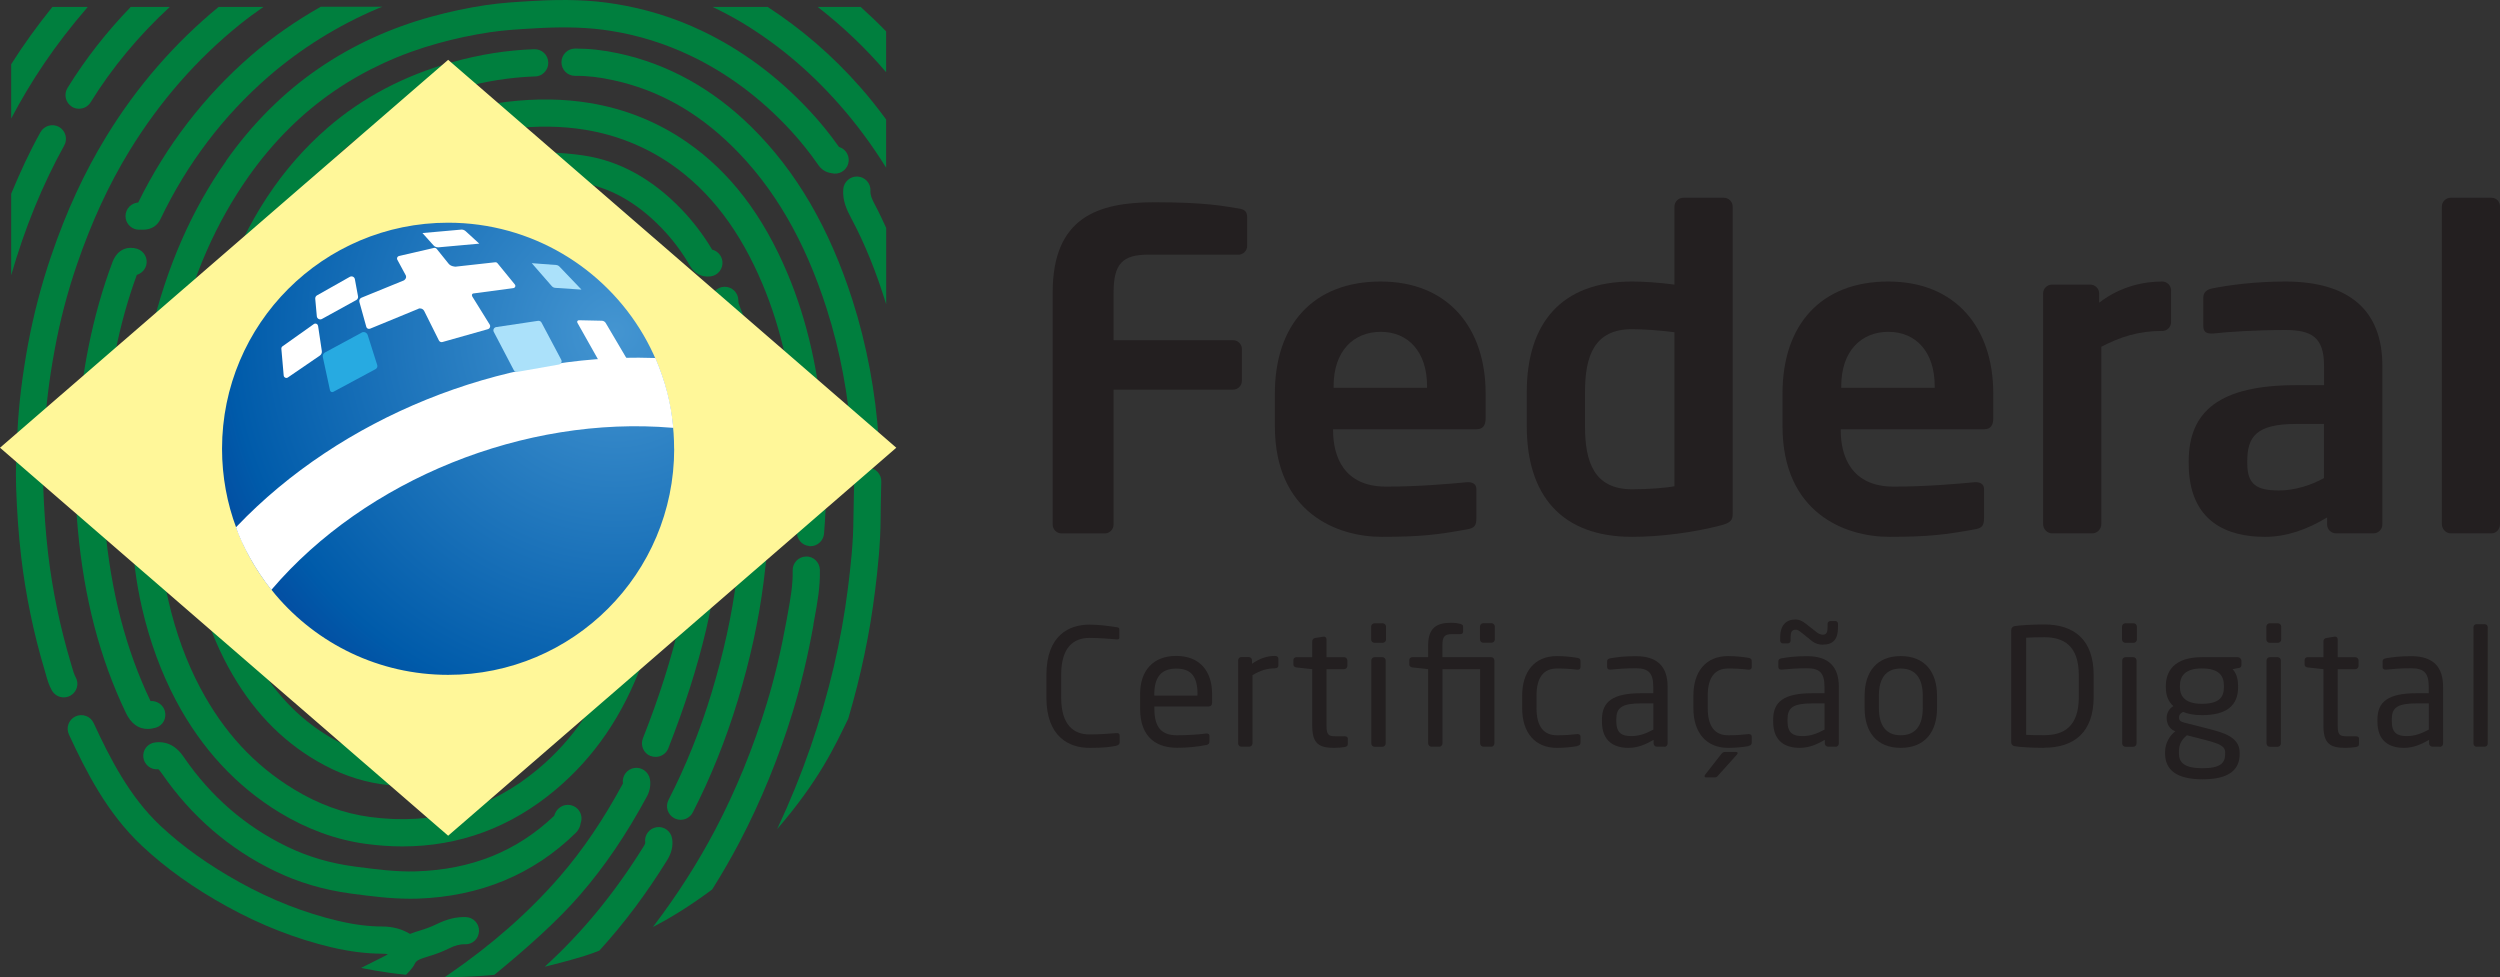 <svg xmlns="http://www.w3.org/2000/svg" xmlns:xlink="http://www.w3.org/1999/xlink" id="Layer_2" data-name="Layer 2" viewBox="0 0 299.62 117.1"><rect x="0" y="0" width="299.62" height="117.1" fill="#333333" stroke="none"/><defs><style>      .cls-1 {        fill: none;      }      .cls-2 {        clip-path: url(#clippath);      }      .cls-3 {        fill: url(#Gradiente_sem_nome_8);      }      .cls-4 {        fill: #007f3e;      }      .cls-5, .cls-6 {        fill: #fff;      }      .cls-7 {        fill: #fff799;      }      .cls-8 {        fill: #231f20;      }      .cls-9 {        fill: #27aae1;      }      .cls-9, .cls-10, .cls-6 {        fill-rule: evenodd;      }      .cls-10 {        fill: #abe1fa;      }    </style><clipPath id="clippath"><path class="cls-1" d="m80.8,53.79c0,14.96-12.13,27.09-27.09,27.09-8.29,0-15.71-3.72-20.68-9.59-4-4.72-6.42-10.83-6.42-17.51,0-14.96,12.13-27.09,27.09-27.09,10,0,18.74,5.42,23.43,13.48,2.33,4,3.66,8.65,3.66,13.61Z"></path></clipPath><radialGradient id="Gradiente_sem_nome_8" data-name="Gradiente sem nome 8" cx="73.73" cy="39.75" fx="73.73" fy="39.75" r="51.79" gradientUnits="userSpaceOnUse"><stop offset="0" stop-color="#4495d1"></stop><stop offset=".89" stop-color="#005baa"></stop><stop offset="1" stop-color="#034ea2"></stop></radialGradient></defs><g id="Camada_1" data-name="Camada 1"><g><g><path class="cls-8" d="m148.41,30.52h-10.78c-3.07,0-4.17,1.06-4.17,4.54v5.71h14.32c.58,0,1.06.48,1.06,1.06v3.81c0,.58-.48,1.06-1.06,1.06h-14.32v16.17c0,.58-.48,1.06-1.06,1.06h-5.18c-.58,0-1.06-.48-1.06-1.06v-27.8c0-8.98,5.34-10.83,12.21-10.83,6.29,0,8.35.48,10.04.74.79.11,1.06.37,1.06,1.11v3.38c0,.58-.48,1.06-1.06,1.06Z"></path><path class="cls-8" d="m177,51.45h-17.23v.16c0,3.06,1.27,6.71,6.34,6.71,3.86,0,7.5-.32,9.72-.53h.16c.53,0,.95.27.95.79v3.49c0,.85-.16,1.22-1.11,1.37-3.44.63-5.5.9-10.25.9-5.28,0-12.79-2.85-12.79-13.27v-3.91c0-8.24,4.6-13.42,12.68-13.42s12.58,5.55,12.58,13.42v2.96c0,.85-.32,1.32-1.06,1.32Zm-5.97-5.18c0-4.12-2.27-6.5-5.55-6.5s-5.65,2.33-5.65,6.5v.21h11.2v-.21Z"></path><path class="cls-8" d="m206.23,62.97c-3.28.85-7.24,1.37-10.62,1.37-8.51,0-12.63-5.02-12.63-13.27v-4.07c0-8.24,4.12-13.26,12.63-13.26,1.27,0,3.12.11,5.07.37v-9.35c0-.58.48-1.06,1.06-1.06h4.86c.58,0,1.06.48,1.06,1.06v36.78c0,.79-.21,1.11-1.43,1.43Zm-5.55-23.15c-1.48-.21-3.81-.37-5.07-.37-4.55,0-5.65,3.22-5.65,7.56v4.07c0,4.33,1.11,7.56,5.65,7.56,1.9,0,4.07-.16,5.07-.37v-18.44Z"></path><path class="cls-8" d="m237.84,51.45h-17.23v.16c0,3.06,1.27,6.71,6.34,6.71,3.86,0,7.5-.32,9.72-.53h.16c.53,0,.95.27.95.79v3.49c0,.85-.16,1.22-1.11,1.37-3.44.63-5.5.9-10.25.9-5.28,0-12.79-2.85-12.79-13.27v-3.91c0-8.24,4.6-13.42,12.68-13.42s12.58,5.55,12.58,13.42v2.96c0,.85-.32,1.32-1.06,1.32Zm-5.97-5.18c0-4.12-2.27-6.5-5.55-6.5s-5.65,2.33-5.65,6.5v.21h11.2v-.21Z"></path><path class="cls-8" d="m259.13,39.66c-2.85,0-5.07.74-7.29,1.9v21.25c0,.58-.48,1.11-1.06,1.11h-4.86c-.58,0-1.06-.53-1.06-1.11v-27.64c0-.58.48-1.06,1.06-1.06h4.6c.58,0,1.06.48,1.06,1.06v1.11c2.59-2.01,5.44-2.54,7.56-2.54.58,0,1.06.48,1.06,1.06v3.81c0,.58-.48,1.06-1.06,1.06Z"></path><path class="cls-8" d="m284.45,63.92h-4.49c-.58,0-1.06-.48-1.06-1.06v-.85c-2.43,1.48-4.91,2.33-7.45,2.33-4.39,0-9.14-1.69-9.14-8.83v-.21c0-6.02,3.7-9.14,12.89-9.14h3.33v-2.33c0-3.44-1.53-4.28-4.65-4.28-3.38,0-6.87.21-8.61.42h-.26c-.53,0-.95-.16-.95-.9v-3.38c0-.58.32-.95,1-1.11,2.11-.42,5.18-.84,8.83-.84,7.5,0,11.63,3.33,11.63,10.09v19.03c0,.58-.48,1.06-1.06,1.06Zm-5.92-13.11h-3.33c-4.81,0-5.87,1.53-5.87,4.49v.21c0,2.59,1.16,3.27,3.8,3.27,1.9,0,3.86-.63,5.39-1.48v-6.5Z"></path><path class="cls-8" d="m298.62,63.92h-4.91c-.58,0-1.06-.53-1.06-1.11V24.76c0-.58.48-1.06,1.06-1.06h4.91c.58,0,1,.48,1,1.06v38.05c0,.58-.42,1.11-1,1.11Z"></path></g><g><path class="cls-8" d="m133.8,89.38c-.82.16-1.58.25-3.24.25-2.4,0-5.15-1.29-5.15-6.03v-2.71c0-4.78,2.75-6.03,5.15-6.03,1.23,0,2.42.18,3.28.31.18.02.31.08.31.25v1c0,.12-.04.21-.23.21h-.06c-.7-.06-2.15-.18-3.28-.18-1.91,0-3.4,1.11-3.4,4.43v2.71c0,3.28,1.48,4.43,3.4,4.43,1.11,0,2.52-.1,3.22-.16h.08c.21,0,.31.1.31.31v.8c0,.23-.18.35-.39.39Z"></path><path class="cls-8" d="m144.89,84.67h-6.54v.27c0,2.32.92,3.18,2.71,3.18,1.13,0,2.58-.08,3.48-.21h.1c.16,0,.31.08.31.27v.66c0,.25-.08.39-.39.45-1.11.21-2.19.33-3.49.33-2.24,0-4.43-1.05-4.43-4.68v-1.76c0-2.79,1.54-4.57,4.33-4.57s4.3,1.8,4.3,4.57v1.05c0,.25-.14.43-.37.43Zm-1.37-1.48c0-2.21-.84-3.06-2.56-3.06s-2.62.96-2.62,3.06v.18h5.17v-.18Z"></path><path class="cls-8" d="m152.8,80.1c-.9,0-1.72.23-2.69.82v8.18c0,.2-.18.39-.39.39h-.96c-.2,0-.37-.18-.37-.39v-9.96c0-.21.16-.39.37-.39h.92c.21,0,.37.18.37.39v.41c.98-.68,1.87-.94,2.75-.94.27,0,.41.12.41.35v.8c0,.21-.14.33-.41.33Z"></path><path class="cls-8" d="m161.19,89.53c-.39.06-.9.1-1.27.1-1.8,0-2.65-.47-2.65-2.62v-6.81l-1.89-.21c-.21-.02-.37-.14-.37-.35v-.53c0-.21.16-.35.37-.35h1.89v-1.91c0-.2.14-.35.35-.39l1.01-.16h.06c.16,0,.29.14.29.33v2.13h2.11c.21,0,.39.18.39.39v.66c0,.21-.18.39-.39.39h-2.11v6.81c0,1.07.27,1.23,1.05,1.23h1.09c.27,0,.41.08.41.27v.68c0,.18-.1.29-.35.33Z"></path><path class="cls-8" d="m165.72,77.04h-1c-.21,0-.39-.18-.39-.39v-1.56c0-.21.18-.39.39-.39h1c.21,0,.39.18.39.39v1.56c0,.21-.18.39-.39.39Zm-.04,12.46h-.94c-.21,0-.39-.18-.39-.39v-9.96c0-.21.18-.39.39-.39h.94c.21,0,.39.18.39.39v9.96c0,.21-.18.39-.39.39Z"></path><path class="cls-8" d="m178.72,89.49h-.94c-.21,0-.39-.18-.39-.39v-8.9h-4.51v8.9c0,.2-.18.39-.37.39h-.96c-.21,0-.39-.2-.39-.39v-8.9l-1.89-.21c-.21-.02-.37-.16-.37-.35v-.53c0-.2.16-.35.37-.35h1.89v-1.41c0-2.09,1.01-2.71,2.73-2.71.53,0,.84.06,1.09.12.21.06.37.14.37.31v.64c0,.21-.14.29-.35.29h-.94c-.92,0-1.19.27-1.19,1.35v1.41h5.84c.21,0,.39.18.39.39v9.96c0,.21-.18.39-.39.39Zm.04-12.46h-1c-.21,0-.39-.18-.39-.39v-1.56c0-.21.18-.39.39-.39h1c.21,0,.39.18.39.39v1.56c0,.21-.18.39-.39.39Z"></path><path class="cls-8" d="m189.03,89.42c-.64.12-1.52.21-2.44.21-2.66,0-4.16-1.87-4.16-4.74v-1.52c0-2.87,1.48-4.74,4.16-4.74.9,0,1.8.1,2.44.21.31.06.39.16.39.43v.7c0,.2-.16.29-.33.29h-.08c-.86-.1-1.46-.14-2.42-.14-1.56,0-2.44,1.03-2.44,3.24v1.52c0,2.19.86,3.24,2.44,3.24.96,0,1.56-.04,2.42-.14h.08c.18,0,.33.1.33.29v.7c0,.25-.08.37-.39.43Z"></path><path class="cls-8" d="m199.47,89.49h-.9c-.21,0-.39-.18-.39-.39v-.43c-.94.55-1.91.96-3.01.96-1.66,0-3.18-.72-3.18-3.16v-.23c0-2.11,1.23-3.16,4.71-3.16h1.44v-.78c0-1.64-.57-2.21-2.09-2.21-1.27,0-2.21.08-2.99.16h-.1c-.18,0-.35-.06-.35-.31v-.68c0-.21.14-.33.41-.37.8-.14,1.7-.25,3.03-.25,2.71,0,3.81,1.37,3.81,3.67v6.81c0,.21-.18.39-.39.39Zm-1.33-5.19h-1.44c-2.36,0-2.99.53-2.99,1.91v.23c0,1.41.66,1.78,1.8,1.78.9,0,1.7-.27,2.64-.78v-3.14Z"></path><path class="cls-8" d="m209.55,89.42c-.64.12-1.52.21-2.44.21-2.66,0-4.16-1.87-4.16-4.74v-1.52c0-2.87,1.48-4.74,4.16-4.74.9,0,1.8.1,2.44.21.31.06.39.16.39.43v.7c0,.2-.16.29-.33.29h-.08c-.86-.1-1.46-.14-2.42-.14-1.56,0-2.44,1.03-2.44,3.24v1.52c0,2.19.86,3.24,2.44,3.24.96,0,1.56-.04,2.42-.14h.08c.18,0,.33.1.33.29v.7c0,.25-.08.37-.39.43Zm-1.37,1l-2.21,2.46c-.18.2-.23.29-.45.29h-1.05c-.12,0-.18-.06-.18-.14,0-.06.02-.14.08-.2l1.89-2.42c.18-.21.25-.29.49-.29h1.29c.14,0,.21.04.21.14,0,.04-.02.1-.08.16Z"></path><path class="cls-8" d="m219.99,89.49h-.9c-.21,0-.39-.18-.39-.39v-.43c-.94.55-1.91.96-3.01.96-1.66,0-3.18-.72-3.18-3.16v-.23c0-2.11,1.23-3.16,4.71-3.16h1.44v-.78c0-1.64-.57-2.21-2.09-2.21-1.27,0-2.21.08-2.99.16h-.1c-.18,0-.35-.06-.35-.31v-.68c0-.21.14-.33.41-.37.8-.14,1.7-.25,3.03-.25,2.71,0,3.81,1.37,3.81,3.67v6.81c0,.21-.18.39-.39.39Zm-1.54-12.22c-.43,0-.9-.14-1.25-.41l-1.19-.96c-.47-.37-.57-.43-.8-.43-.47,0-.61.31-.61.9v.41c0,.18-.16.33-.33.33h-.61c-.18,0-.31-.16-.31-.33v-.41c0-1.41.7-2.13,1.85-2.13.43,0,.82.2,1.17.47l1.39,1.09c.2.16.51.27.68.27.39,0,.59-.2.59-.86v-.45c0-.18.16-.33.33-.33h.61c.18,0,.31.16.31.33v.45c0,1.35-.53,2.05-1.83,2.05Zm.21,7.03h-1.44c-2.36,0-2.99.53-2.99,1.91v.23c0,1.41.66,1.78,1.8,1.78.9,0,1.7-.27,2.64-.78v-3.14Z"></path><path class="cls-8" d="m227.8,89.63c-2.87,0-4.33-1.89-4.33-4.76v-1.48c0-2.87,1.46-4.76,4.33-4.76s4.35,1.89,4.35,4.76v1.48c0,2.87-1.48,4.76-4.35,4.76Zm2.64-6.25c0-1.99-.8-3.26-2.64-3.26s-2.62,1.25-2.62,3.26v1.48c0,1.99.78,3.26,2.62,3.26s2.64-1.25,2.64-3.26v-1.48Z"></path><path class="cls-8" d="m245,89.63c-1.48,0-2.99-.1-3.55-.2-.25-.04-.41-.2-.41-.49v-13.41c0-.27.16-.45.41-.49.57-.1,2.07-.2,3.55-.2,3.61,0,5.92,1.85,5.92,6.07v2.63c0,4.18-2.3,6.07-5.92,6.07Zm4.14-8.71c0-3.53-1.8-4.55-4.14-4.55-.92,0-1.52.02-2.17.06v11.64c.62.04,1.25.04,2.17.04,2.34,0,4.14-1.03,4.14-4.55v-2.63Z"></path><path class="cls-8" d="m255.71,77.04h-1c-.21,0-.39-.18-.39-.39v-1.56c0-.21.18-.39.39-.39h1c.21,0,.39.18.39.39v1.56c0,.21-.18.39-.39.39Zm-.04,12.46h-.94c-.21,0-.39-.18-.39-.39v-9.96c0-.21.18-.39.39-.39h.94c.21,0,.39.18.39.39v9.96c0,.21-.18.39-.39.39Z"></path><path class="cls-8" d="m268.27,80.06l-.7.14c.35.37.66.96.66,2.01v.16c0,2.15-1.33,3.34-4.33,3.34-1.03,0-1.7-.16-2.26-.39-.33.16-.49.37-.49.66,0,.33.16.51.61.62l2.91.74c1.91.49,3.75,1.03,3.75,2.87v.16c0,1.87-1.25,3.03-4.45,3.03s-4.49-1.19-4.49-3.1v-.18c0-1.09.59-1.99,1.23-2.48l-.14-.06c-.62-.27-.9-.92-.9-1.52v-.02c0-.53.25-1.09.8-1.41-.61-.57-.9-1.27-.9-2.26v-.16c0-1.74.98-3.45,4.33-3.45h4.28c.23,0,.45.2.45.43v.51c0,.25-.14.33-.35.37Zm-1.58,10.15c0-.76-.62-1.07-2.38-1.52l-2.21-.57c-.57.49-.96.98-.96,1.99v.18c0,1.09.64,1.78,2.81,1.78s2.73-.62,2.73-1.7v-.16Zm-.16-8.01c0-1.17-.53-2.09-2.64-2.09s-2.63,1-2.63,2.09v.16c0,.86.39,1.99,2.63,1.99,2.11,0,2.64-.82,2.64-1.99v-.16Z"></path><path class="cls-8" d="m273.01,77.04h-1c-.21,0-.39-.18-.39-.39v-1.56c0-.21.18-.39.39-.39h1c.21,0,.39.18.39.39v1.56c0,.21-.18.39-.39.39Zm-.04,12.46h-.94c-.21,0-.39-.18-.39-.39v-9.96c0-.21.18-.39.39-.39h.94c.21,0,.39.18.39.39v9.96c0,.21-.18.39-.39.39Z"></path><path class="cls-8" d="m282.38,89.53c-.39.06-.9.1-1.27.1-1.8,0-2.65-.47-2.65-2.62v-6.81l-1.89-.21c-.21-.02-.37-.14-.37-.35v-.53c0-.21.16-.35.37-.35h1.89v-1.91c0-.2.14-.35.35-.39l1.01-.16h.06c.16,0,.29.14.29.33v2.13h2.11c.21,0,.39.18.39.39v.66c0,.21-.18.39-.39.39h-2.11v6.81c0,1.07.27,1.23,1.05,1.23h1.09c.27,0,.41.08.41.27v.68c0,.18-.1.29-.35.33Z"></path><path class="cls-8" d="m292.41,89.49h-.9c-.21,0-.39-.18-.39-.39v-.43c-.94.55-1.91.96-3.01.96-1.66,0-3.18-.72-3.18-3.16v-.23c0-2.11,1.23-3.16,4.71-3.16h1.44v-.78c0-1.64-.57-2.21-2.09-2.21-1.27,0-2.21.08-2.99.16h-.1c-.18,0-.35-.06-.35-.31v-.68c0-.21.14-.33.41-.37.8-.14,1.7-.25,3.03-.25,2.71,0,3.81,1.37,3.81,3.67v6.81c0,.21-.18.39-.39.39Zm-1.33-5.19h-1.44c-2.36,0-2.99.53-2.99,1.91v.23c0,1.41.66,1.78,1.8,1.78.9,0,1.7-.27,2.64-.78v-3.14Z"></path><path class="cls-8" d="m297.8,89.49h-1.01c-.2,0-.35-.18-.35-.39v-13.92c0-.2.14-.37.35-.37h1.01c.2,0,.35.16.35.37v13.92c0,.2-.14.39-.35.39Z"></path></g></g><g><g><path class="cls-4" d="m9.07,81.17c-.19-.34-.31-.78-.45-1.25-.05-.16-.09-.32-.14-.48-1.28-4.29-2.2-8.71-2.72-13.12-.29-2.5-.48-5.13-.58-8.04-.06-1.84.03-3.74.12-5.58l.04-.81c.15-3.09.54-6.35,1.21-9.97.63-3.44,1.52-6.86,2.65-10.15,1.75-5.13,3.82-9.62,6.33-13.72,3.6-5.87,8.04-10.95,13.2-15.11.92-.74,1.87-1.44,2.84-2.11h-5.37c-5.24,4.31-9.78,9.51-13.45,15.51-2.64,4.31-4.81,9.01-6.63,14.37-1.17,3.44-2.1,7.01-2.77,10.61-.69,3.76-1.1,7.17-1.26,10.4l-.04.8c-.09,1.91-.19,3.88-.12,5.85.1,3,.3,5.72.6,8.31.54,4.61,1.49,9.21,2.83,13.68l.12.42c.17.61.36,1.3.74,1.97.3.53.85.83,1.42.83.27,0,.55-.07.8-.21.79-.44,1.07-1.44.62-2.22Z"></path><path class="cls-4" d="m45.01,55.11c.05-.9-.64-1.67-1.54-1.72-.91-.05-1.67.64-1.72,1.54,0,.16-.02.32-.04.47-.03.41-.07.87-.05,1.36.11,1.91.23,4.08.67,6.21.49,2.37,1.18,4.11,2.22,5.65.85,1.25,2.24,1.99,3.73,1.99h0c1.37,0,2.62-.65,3.36-1.75.83-1.23.89-2.59.93-3.68.1-2.34-.1-4.66-.28-6.89-.07-.88-.15-1.76-.2-2.64-.27-4.19-.1-7.37.54-10.29.73-3.33,1.99-5.85,3.86-7.71,2.19-2.19,4.97-3.05,8.25-2.57,3.86.56,6.71,2.76,8.71,6.72,2.35,4.65,2.97,9.86,3.29,14.79.16,2.48.16,5.07,0,7.69-.06,1-.17,1.98-.29,3.02-.05.47-.1.94-.15,1.42-.05.54-.16,1.09-.28,1.67-.22,1.09-.44,2.21-.36,3.46.05.87.77,1.53,1.63,1.53.03,0,.07,0,.1,0,.9-.06,1.58-.83,1.53-1.73-.05-.82.12-1.7.31-2.62.13-.63.26-1.29.33-1.98.05-.46.1-.92.15-1.38.12-1.03.23-2.1.3-3.18.17-2.76.17-5.49,0-8.11-.35-5.28-1.03-10.88-3.64-16.05-2.48-4.91-6.23-7.76-11.15-8.48-4.3-.63-8.11.58-11.03,3.49-2.33,2.32-3.88,5.37-4.75,9.33-.71,3.24-.9,6.69-.61,11.2.06.9.13,1.81.21,2.71.19,2.24.37,4.35.28,6.48-.04.92-.08,1.56-.38,1.99-.18.26-.49.31-.65.31h0c-.4,0-.79-.21-1.02-.56-.79-1.17-1.32-2.55-1.73-4.49-.39-1.89-.51-3.93-.61-5.73-.01-.26.01-.57.04-.9.02-.19.03-.38.04-.57Z"></path><path class="cls-4" d="m77.98,90.6c.2.08.4.11.6.11.65,0,1.27-.39,1.52-1.04,1.99-5.07,3.48-9.74,4.54-14.27.92-3.95,1.49-7.85,1.67-11.59.14-2.75.12-5.5-.05-8.18-.28-4.31-1.05-8.49-2.3-12.41-1.93-6.09-4.61-10.49-8.42-13.84-2.62-2.3-5.52-3.65-8.62-4.02-5.69-.67-10.76.83-15.09,4.44-4.2,3.51-6.98,8.35-8.75,15.25-.22.87-.49,1.9-.67,3.02-.5.28-.84.81-.84,1.43,0,.9.73,1.63,1.63,1.63h.67c.85,0,1.56-.65,1.63-1.49.11-1.34.45-2.63.74-3.77,1.59-6.2,4.03-10.51,7.68-13.56,3.66-3.06,7.79-4.27,12.61-3.7,2.47.29,4.7,1.34,6.84,3.23,3.35,2.95,5.72,6.88,7.47,12.38,1.17,3.67,1.89,7.59,2.15,11.64.16,2.55.18,5.18.05,7.81-.18,3.54-.71,7.25-1.59,11-1.02,4.38-2.46,8.9-4.4,13.82-.33.84.08,1.79.92,2.12Z"></path><path class="cls-4" d="m77.27,77.82c0-.09,0-.19.01-.28.06-.9-.62-1.68-1.52-1.74-.9-.06-1.68.62-1.74,1.52,0,.14-.01.27-.02.41,0,.23-.01.42-.05.53-2.14,5.81-5.23,10.36-9.47,13.91-5.76,4.83-12.54,6.77-20.16,5.74-3.12-.42-6.19-1.54-9.12-3.33-4.73-2.88-8.39-6.85-11.19-12.12-1.66-3.12-2.93-6.61-3.8-10.37-.64-2.79-1.04-5.85-1.21-9.35-.19-3.9-.01-8.07.56-13.14.04-.33.09-.65.14-.97.15-.92.32-1.97.17-3.11-.12-.89-.95-1.52-1.84-1.4-.89.12-1.52.95-1.4,1.84.09.64-.03,1.37-.16,2.13-.06.38-.12.76-.17,1.14-.59,5.25-.78,9.6-.58,13.67.18,3.69.6,6.93,1.29,9.92.93,4.04,2.31,7.8,4.1,11.17,3.04,5.72,7.21,10.23,12.38,13.38,3.33,2.02,6.82,3.29,10.39,3.77,1.48.2,2.93.3,4.36.3,6.81,0,12.96-2.27,18.33-6.78,4.68-3.93,8.09-8.93,10.43-15.29.22-.6.24-1.15.25-1.55Z"></path><path class="cls-4" d="m27.11,19.28c-4.15,5.9-7.1,12.63-9.01,20.57-.05.21-.11.42-.17.64l-.09.33c-.24.87.28,1.77,1.15,2,.14.04.29.06.43.06.72,0,1.38-.48,1.57-1.21l.08-.3c.07-.25.14-.5.2-.75,1.81-7.54,4.6-13.9,8.51-19.45,2.91-4.13,6.36-7.57,10.25-10.24,3.75-2.57,7.97-4.51,12.54-5.76,2.06-.57,4.12-1,6.11-1.3,1.78-.27,3.57-.37,5.5-.48,3.55-.21,6.42-.11,9.03.31,3.29.52,6.49,1.52,9.5,2.95,4.42,2.1,8.45,5.1,11.99,8.92,1.22,1.32,2.36,2.74,3.39,4.23.54.78,1.27.91,1.59.96.86.22,1.74-.29,1.98-1.15.24-.86-.26-1.75-1.11-2-1.06-1.5-2.22-2.94-3.46-4.27-3.82-4.12-8.19-7.37-12.98-9.65-3.29-1.57-6.79-2.65-10.39-3.22C70.87,0,67.78-.11,63.95.11c-1.89.11-3.84.22-5.77.51-2.12.32-4.3.78-6.49,1.38-4.92,1.35-9.47,3.44-13.52,6.22-4.22,2.89-7.94,6.61-11.08,11.06Z"></path><path class="cls-4" d="m96.99,65.46s.09,0,.14,0c.84,0,1.55-.64,1.63-1.5.31-3.73.32-7.62.02-11.55-.57-7.52-2-13.93-4.39-19.61-2.95-7.02-6.89-12.17-12.06-15.76-3.49-2.42-7.42-4-11.69-4.7-3.1-.51-6.42-.55-9.85-.14-2.81.34-5.51,1.04-8.01,2.09-.2.08-.41.14-.62.2-.14.04-.28.08-.42.12-.86.27-1.34,1.18-1.07,2.04.27.86,1.18,1.34,2.04,1.07.11-.04.22-.07.34-.1.3-.08.64-.18.99-.33,2.22-.93,4.63-1.56,7.14-1.86,3.12-.37,6.13-.34,8.93.12,3.78.62,7.27,2.02,10.36,4.16,4.65,3.23,8.22,7.92,10.92,14.35,2.25,5.35,3.6,11.43,4.14,18.59.28,3.76.28,7.47-.02,11.03-.07.9.59,1.69,1.49,1.76Z"></path><path class="cls-4" d="m97.48,74.86l.12-.66c.35-1.89.71-3.85.66-5.91-.02-.9-.78-1.64-1.67-1.59-.9.02-1.61.77-1.59,1.67.04,1.72-.27,3.43-.6,5.24l-.12.67c-.66,3.63-1.43,6.91-2.38,10.02-1.62,5.32-3.7,10.41-6.18,15.14-2.06,3.91-4.49,7.73-7.37,11.53-.04.05-.1.13-.1.13,1.4-.72,3.93-2.14,7.05-4.46.05-.03.11-.13.14-.18,1.14-1.82,2.19-3.64,3.17-5.5,2.58-4.91,4.74-10.19,6.42-15.71.98-3.23,1.79-6.63,2.47-10.39Z"></path><path class="cls-4" d="m80.83,98.07c.24.12.49.18.75.18.59,0,1.16-.32,1.45-.89,2.15-4.18,3.96-8.7,5.39-13.41,1.51-4.99,2.52-9.64,3.1-14.22.45-3.53.7-6.5.79-9.34.14-4.17-.15-8.54-.85-12.98-.65-4.14-1.61-7.74-2.92-11-.03-.08-.05-.19-.05-.44-.02-.89-.75-1.6-1.63-1.6-.01,0-.03,0-.04,0-.9.02-1.62.77-1.59,1.67.01.48.05,1.01.29,1.59,1.22,3.03,2.11,6.4,2.72,10.3.67,4.24.94,8.4.81,12.36-.09,2.74-.33,5.61-.77,9.03-.56,4.4-1.54,8.87-2.99,13.69-1.37,4.52-3.11,8.85-5.17,12.86-.41.8-.1,1.79.71,2.2Z"></path><path class="cls-4" d="m39.36,50.79c.07-.82.13-1.64.18-2.46.06-.9-.62-1.68-1.52-1.74-.91-.06-1.68.62-1.74,1.52-.05.8-.12,1.61-.18,2.41-.2,2.53-.41,5.15-.27,7.79.24,4.55.87,9.87,3.67,14.85,1.13,2,3.03,4.74,6.57,5.46.69.14,1.42.21,2.16.21,3.45,0,7.2-1.61,9.13-5.56,1.51-3.09,1.84-6.24,1.96-8.92.11-2.46-.07-4.9-.24-7.26l-.03-.46c-.06-.85-.17-1.68-.27-2.49-.05-.36-.09-.71-.13-1.07-.11-.9-.91-1.54-1.81-1.43-.9.11-1.54.92-1.43,1.81.04.37.09.74.14,1.11.1.8.2,1.55.26,2.31l.03.46c.17,2.37.34,4.61.24,6.88-.1,2.34-.38,5.08-1.63,7.63-1.58,3.23-5.01,4.12-7.7,3.58-1.71-.35-3.06-1.54-4.37-3.86-2.47-4.39-3.04-9.25-3.26-13.42-.13-2.42.06-4.82.26-7.36Z"></path><path class="cls-4" d="m22.61,52.32c-.02.95-.06,1.91-.1,2.86-.08,1.86-.17,3.77-.07,5.7.39,7.48,2,13.71,4.92,19.07,2.73,5,6.21,8.69,10.64,11.27,2.48,1.45,5.04,2.37,7.61,2.75,1.04.15,2.07.23,3.08.23,3.55,0,6.94-.94,10.11-2.8l.18-.11s.1-.06.15-.09c.79.11,1.57-.39,1.79-1.18.24-.87-.27-1.77-1.14-2.01-1.16-.32-2.03.21-2.5.5l-.13.08c-3.42,2.01-7.14,2.73-11.05,2.16-2.15-.32-4.32-1.11-6.44-2.34-3.9-2.28-6.99-5.56-9.42-10.02-2.68-4.92-4.17-10.7-4.53-17.67-.09-1.77-.01-3.52.07-5.38.04-.98.09-1.97.11-2.95.02-.9-.7-1.65-1.6-1.66h-.03c-.89,0-1.62.71-1.63,1.6Z"></path><path class="cls-4" d="m104.04,56.05c-.88.01-1.65.7-1.67,1.6l-.03,1.4c-.03,1.04-.05,2.09-.06,3.13-.01,2.81-.32,5.63-.65,8.25-.78,6.3-2.29,12.71-4.47,19.05-1.14,3.3-2.48,6.6-4,9.84-.01.02-.05.08-.03.06,5.08-5.9,6.91-9.94,8.52-13.23.01-.03.02-.06.03-.09,1.5-5.08,2.57-10.19,3.19-15.23.34-2.73.65-5.66.67-8.64,0-1.02.03-2.04.05-3.07l.03-1.41c.02-.9-.7-1.65-1.6-1.67Z"></path><path class="cls-4" d="m62.91,88.14s.05,0,.07,0c.87,0,1.59-.68,1.63-1.56v-.1c3.05-3.58,5.23-8.01,6.67-13.53.56-2.16.98-4.51,1.28-7.2.29-2.55.56-5.27.51-8.02-.06-3.58-.23-7.39-1.53-11.16-.89-2.6-2.11-5.2-4.93-6.6-2.37-1.19-5.37-1.14-7.63.11-2.17,1.21-3.5,3.39-3.76,6.14-.02.17-.04.35-.06.52-.08.61-.16,1.3-.05,2.06.13.89.95,1.52,1.84,1.39.89-.13,1.51-.95,1.39-1.84-.05-.34,0-.74.06-1.2.03-.21.05-.42.07-.63.16-1.69.86-2.9,2.09-3.58,1.32-.74,3.17-.76,4.58-.05,1.67.84,2.5,2.44,3.3,4.75,1.14,3.32,1.29,6.83,1.35,10.15.04,2.56-.22,5.16-.49,7.6-.28,2.53-.67,4.74-1.2,6.74-1.33,5.11-3.33,9.16-6.12,12.38-.62.71-.64,1.44-.65,1.84v.09c-.04.9.65,1.66,1.55,1.7Z"></path><path class="cls-4" d="m102.06,53.01c.06.86.77,1.53,1.63,1.53.04,0,.07,0,.11,0,.9-.06,1.58-.84,1.52-1.74-.38-5.81-1.44-11.47-3.15-16.82-2.78-8.68-6.75-15.48-12.14-20.79-4.62-4.54-9.95-7.5-15.84-8.78-1.83-.4-3.54-.59-5.22-.59h-.05c-.9,0-1.63.74-1.63,1.64,0,.9.72,1.64,1.64,1.63,1.44-.02,2.95.17,4.57.52,5.35,1.17,10.01,3.76,14.25,7.92,5.01,4.92,8.71,11.29,11.32,19.45,1.63,5.1,2.64,10.5,3.01,16.04Z"></path><path class="cls-4" d="m64.13,9.17c.9-.03,1.61-.79,1.58-1.69-.03-.9-.77-1.61-1.69-1.58-3.24.11-6.55.63-9.86,1.56-5.7,1.59-10.71,4.23-14.87,7.83-5.56,4.81-9.68,11.07-12.6,19.14-1.54,4.27-2.51,8.69-3.32,12.83-.08.41-.1.79-.11,1.13,0,.12,0,.24-.02.35-.06.9.61,1.68,1.51,1.74.04,0,.08,0,.12,0,.85,0,1.57-.66,1.63-1.52.01-.15.02-.31.02-.46,0-.24.02-.46.05-.62.79-4.01,1.72-8.29,3.19-12.35,2.73-7.53,6.54-13.35,11.67-17.78,3.85-3.33,8.3-5.67,13.61-7.15,3.05-.85,6.11-1.34,9.09-1.44Z"></path><path class="cls-4" d="m13.82,42.21c.65-3.28,1.52-6.39,2.58-9.27.51-.15.94-.55,1.11-1.1.26-.86-.23-1.77-1.1-2.03-1.01-.3-2.3-.04-2.92,1.58-1.19,3.15-2.16,6.58-2.88,10.18-.74,3.71-1.22,7.55-1.44,11.43-.2,3.66-.15,7.04.15,10.34.75,8.32,2.63,15.53,5.75,22.06.62,1.31,1.5,1.96,2.62,1.96.31,0,.63-.05.98-.15.87-.25,1.33-1.15,1.08-2.02-.22-.75-.96-1.23-1.71-1.17,0-.01-.01-.03-.02-.04-2.94-6.17-4.72-13.02-5.44-20.95-.28-3.14-.33-6.36-.14-9.86.2-3.72.67-7.41,1.38-10.97Z"></path><path class="cls-4" d="m69.48,21.87c3.53.53,6.83,2.37,9.81,5.46,1.32,1.37,2.47,2.9,3.41,4.54.53.92,1.39,1.37,2.43,1.26.9-.1,1.54-.9,1.45-1.8-.08-.7-.58-1.25-1.23-1.41-1.04-1.75-2.28-3.38-3.7-4.86-3.49-3.62-7.42-5.79-11.68-6.42-8.29-1.24-15.62.79-21.79,6.04-3.93,3.35-6.93,7.79-9.15,13.58-.49,1.28-.89,2.59-1.27,3.85l-.23.76c-.14.45-.14.84-.14,1.1,0,.06,0,.12,0,.18-.12.89.51,1.71,1.41,1.83.07,0,.14.01.21.01.81,0,1.51-.6,1.62-1.42.03-.2.03-.41.03-.61,0-.06,0-.12,0-.14l.23-.77c.38-1.26.74-2.45,1.19-3.62,2.02-5.27,4.71-9.28,8.22-12.26,5.42-4.62,11.88-6.4,19.19-5.3Z"></path><path class="cls-4" d="m18.99,92.2s.13.1.38.46c3.53,5.14,8.1,9.09,13.57,11.73,2.8,1.36,5.85,2.26,9.05,2.69l.14.02c2.28.3,4.62.61,7.01.61.29,0,.58,0,.88-.01,7.51-.25,13.9-2.9,18.97-7.87.43-.42.56-.87.6-1.18.21-.57.09-1.22-.35-1.69-.62-.65-1.66-.67-2.31-.05-.25.24-.42.53-.51.86-4.48,4.26-9.89,6.44-16.51,6.66-2.42.08-4.81-.24-7.35-.57l-.14-.02c-2.86-.38-5.57-1.18-8.05-2.39-4.95-2.4-9.09-5.98-12.3-10.65-.43-.62-1.43-2.07-3.48-1.82-.9.11-1.52.91-1.41,1.8.11.89.93,1.53,1.83,1.41Z"></path><path class="cls-4" d="m69.6,107.15c2.87-3.31,5.46-7.13,7.93-11.69.35-.65.48-1.36.37-2.05-.15-.89-.99-1.51-1.88-1.37-.89.14-1.5.97-1.36,1.86-2.36,4.35-4.82,7.98-7.53,11.11-3.74,4.32-8.18,8.22-13.45,11.84-.07.05-.35.24-.35.24-.03.03,1.5.02,3.01-.05,1.72-.08,2.91-.21,2.91-.21,3.61-2.97,7.41-6.27,10.35-9.67Z"></path><path class="cls-4" d="m48.27,17.48c-.96-.03-1.76.21-2.5.76-4.91,3.63-8.76,8.53-11.79,14.96-1.76,3.73-3.07,7.82-4.01,12.5-.4,2-.61,4.04-.82,6.02-.34,3.29-.38,6.51-.12,9.58.46,5.28,1.52,12.1,5.72,18.07,2.55,3.62,5.65,5.79,9.47,6.61,1.61.35,3.21.52,4.78.52.31,0,.62,0,.92-.02.9-.04,1.6-.8,1.56-1.7-.04-.9-.8-1.58-1.7-1.56-1.58.07-3.22-.08-4.87-.43-2.98-.65-5.44-2.38-7.49-5.3-3.75-5.33-4.72-11.6-5.14-16.47-.25-2.87-.21-5.88.11-8.97.2-1.9.4-3.86.77-5.71.89-4.42,2.12-8.26,3.76-11.75,2.8-5.93,6.32-10.42,10.78-13.73.13-.1.2-.12.45-.12.88.03,1.66-.68,1.69-1.58.03-.9-.68-1.66-1.58-1.69Z"></path><path class="cls-4" d="m60.38,74.79c-1.21,3.01-2.86,5.2-5.06,6.7-.66.45-.93.52-1.18.47-.89-.15-1.73.45-1.88,1.34-.15.89.45,1.73,1.34,1.88.23.04.46.06.67.06,1.17,0,2.11-.52,2.89-1.05,2.75-1.87,4.79-4.55,6.25-8.18,1.99-4.96,2.41-10.16,2.56-14.14.08-2.1-.02-4.2-.11-6.23l-.02-.43c-.08-1.81-.31-3.59-.53-5.32-.12-.92-.23-1.84-.33-2.76-.09-.9-.9-1.55-1.79-1.46-.9.09-1.55.89-1.46,1.79.1.95.22,1.9.34,2.84.22,1.74.43,3.38.51,5.05l.02.43c.09,1.96.18,4,.11,5.96-.15,3.94-.54,8.58-2.33,13.04Z"></path><path class="cls-4" d="m80.55,100.5c-.14-.89-.98-1.5-1.86-1.36-.89.14-1.5.97-1.36,1.86,0,.05-.03.17-.14.36-3.48,5.61-7.35,10.34-11.83,14.43-.03.02-.05.05-.08.07,0,0,4.65-1.11,6.54-1.93.03-.01.05-.06.08-.08,2.93-3.22,5.59-6.78,8.06-10.77.53-.85.73-1.72.59-2.58Z"></path><path class="cls-4" d="m55.73,113.17c.93.03,1.65-.68,1.68-1.58.03-.9-.68-1.65-1.58-1.68-1.14-.04-2.26.24-3.51.85-.59.29-1.22.53-2.01.77-.36.11-.76.23-1.17.4-.96-.58-2.04-.88-3.29-.89-1.7,0-3.46-.23-5.38-.69-3.97-.94-7.91-2.48-11.72-4.59-3.73-2.07-6.84-4.28-9.5-6.77-3.76-3.52-6.12-8.22-8.03-12.34-.38-.82-1.35-1.17-2.17-.79-.82.38-1.17,1.35-.79,2.17,2.04,4.4,4.57,9.43,8.76,13.35,2.86,2.68,6.18,5.05,10.15,7.24,4.07,2.25,8.29,3.9,12.55,4.91,2.16.51,4.16.76,6.11.77.24,0,.45.02.66.06-.17.11-.4.23-.56.31l-.1.05c-.84.43-2.55,1.28-2.55,1.28,0,0,2.67.57,5.38.82,0,0,.77-.72,1.03-1.28.19-.43.51-.57,1.65-.92.89-.26,1.69-.57,2.44-.94.76-.38,1.38-.53,1.97-.52Z"></path><path class="cls-4" d="m54.81,27.05q.42,0,.82,0h.01c-.33-.03-.66-.04-1-.05h0q.08.03.17.06Z"></path><path class="cls-4" d="m104.32,22.89c.06-.9-.63-1.68-1.53-1.73-.88-.06-1.67.63-1.73,1.53-.09,1.38.42,2.46.95,3.45,1.67,3.12,3.04,6.56,4.2,10.33v-9.15c-.43-.92-.85-1.84-1.32-2.72-.4-.75-.6-1.22-.57-1.71Z"></path><path class="cls-4" d="m7.07,15.21c-.79-.44-1.78-.15-2.22.63-1.31,2.35-2.45,4.83-3.51,7.38v9.77c1.64-5.69,3.74-10.83,6.36-15.56.44-.79.15-1.78-.63-2.22Z"></path><path class="cls-4" d="m6.28.83c-1.87,2.32-3.5,4.59-4.94,6.87v6.51C3.72,9.69,6.58,5.38,10.52.83h-4.23Z"></path><path class="cls-4" d="m16.58,24.27c-.07,0-.14.02-.22.03-.88.17-1.46,1.03-1.29,1.91.15.78.84,1.32,1.6,1.32.07,0,.13,0,.2-.01,0,0,0,0,.03,0,1.39.09,2.04-.64,2.34-1.28,3.18-6.64,7.55-12.4,12.99-17.11,3.85-3.33,8.24-6.06,13.05-8.11.17-.07.36-.14.54-.21h-7.38c-2.98,1.69-5.79,3.63-8.35,5.85-5.62,4.87-10.17,10.79-13.52,17.6Z"></path><path class="cls-4" d="m92,.83h-6.6c1.15.55,2.27,1.14,3.36,1.78,4.38,2.62,8.26,5.87,11.85,9.94,2.03,2.3,3.87,4.79,5.59,7.54v-5.77c-1-1.36-2.04-2.68-3.14-3.92-3.33-3.78-7.06-6.97-11.06-9.57Z"></path><path class="cls-4" d="m103.15.83h-5.15c2.94,2.29,5.69,4.88,8.2,7.82V3.76c-.99-1.02-2.01-1.99-3.05-2.93Z"></path><path class="cls-4" d="m8.61,12.79c.27.17.56.24.86.24.55,0,1.08-.27,1.39-.77,2.59-4.18,5.77-8,9.49-11.43h-4.68c-2.89,2.99-5.43,6.23-7.58,9.71-.47.77-.24,1.77.53,2.25Z"></path></g><polygon class="cls-7" points="107.42 53.66 53.71 100.16 0 53.66 53.71 7.17 107.42 53.66"></polygon><g><g class="cls-2"><circle class="cls-3" cx="73.73" cy="39.75" r="51.79"></circle></g><path class="cls-5" d="m28.28,63.2s.06-.06.11-.12c12.42-13.01,31.58-20.79,49.89-20.18.03,0,.27.01.27.01,1.22,2.84,1.9,5.53,2.14,8.36,0,0-.02,0-.04,0-.02,0-.04,0-.06,0-17.69-1.5-36.74,6.17-48.02,19.37-.04.04-.05.06-.05.06-2-2.52-3.55-5.45-4.24-7.49Z"></path><g><path class="cls-6" d="m38.12,39.05l.45,3.02c.03.21-.06.43-.24.55l-3.83,2.62c-.2.14-.48,0-.5-.24l-.28-3.2c-.01-.11.04-.22.13-.29l3.76-2.67c.2-.14.47-.02.5.21Z"></path><path class="cls-9" d="m43.34,39.87l-4.39,2.37c-.2.11-.31.34-.26.56l.86,3.98c.04.18.24.27.4.18l5.06-2.72c.18-.1.26-.3.2-.49l-1.14-3.59c-.1-.31-.45-.45-.73-.3Z"></path><path class="cls-6" d="m42.53,33.46l.38,2.06c.03.17-.05.35-.21.44l-4.12,2.27c-.26.14-.58-.03-.61-.32l-.19-2.11c-.01-.16.07-.32.21-.4l3.93-2.22c.25-.14.56,0,.61.28Z"></path><path class="cls-6" d="m50.63,27.93l1.32,1.47c.15.17.38.26.61.24l4.88-.44-1.63-1.49c-.15-.14-.35-.21-.56-.19l-4.62.41Z"></path><path class="cls-10" d="m63.74,31.54l2.91.22c.16.01.3.08.41.2l2.63,2.75-3.13-.21c-.17-.01-.33-.09-.44-.22l-2.39-2.74Z"></path><path class="cls-6" d="m69.38,38.38l2.74.06c.2,0,.38.11.48.28l2.53,4.29-3.4.16-2.53-4.49c-.08-.14.02-.3.18-.3Z"></path><path class="cls-10" d="m61.99,44.57l4.99-.88c.27-.05.41-.34.28-.58l-2.36-4.45c-.08-.15-.24-.23-.41-.21l-5.02.75c-.27.04-.42.34-.29.58l2.39,4.57c.08.15.25.24.42.21Z"></path><path class="cls-5" d="m56.66,35.18l4.87-.65c.21-.03.31-.27.17-.44l-2.09-2.56c-.06-.07-.15-.11-.24-.1l-4.78.53s-.55-.01-.82-.35l-1.44-1.79c-.07-.09-.19-.13-.31-.11l-4.2.97c-.2.05-.3.27-.2.45l1.01,1.87h0s.18.31-.21.6h0l-5.1,2.08c-.2.08-.3.3-.25.5l.83,2.99c.05.2.27.3.46.22l5.81-2.39s.03-.03.05-.05c0,0,.01.02.01.02,0,0,.42-.08.62.32l1.75,3.51c.08.16.26.24.43.19l5.45-1.54c.23-.07.34-.34.21-.55l-2.09-3.37s-.13-.26.09-.35Z"></path></g></g></g></g></svg>